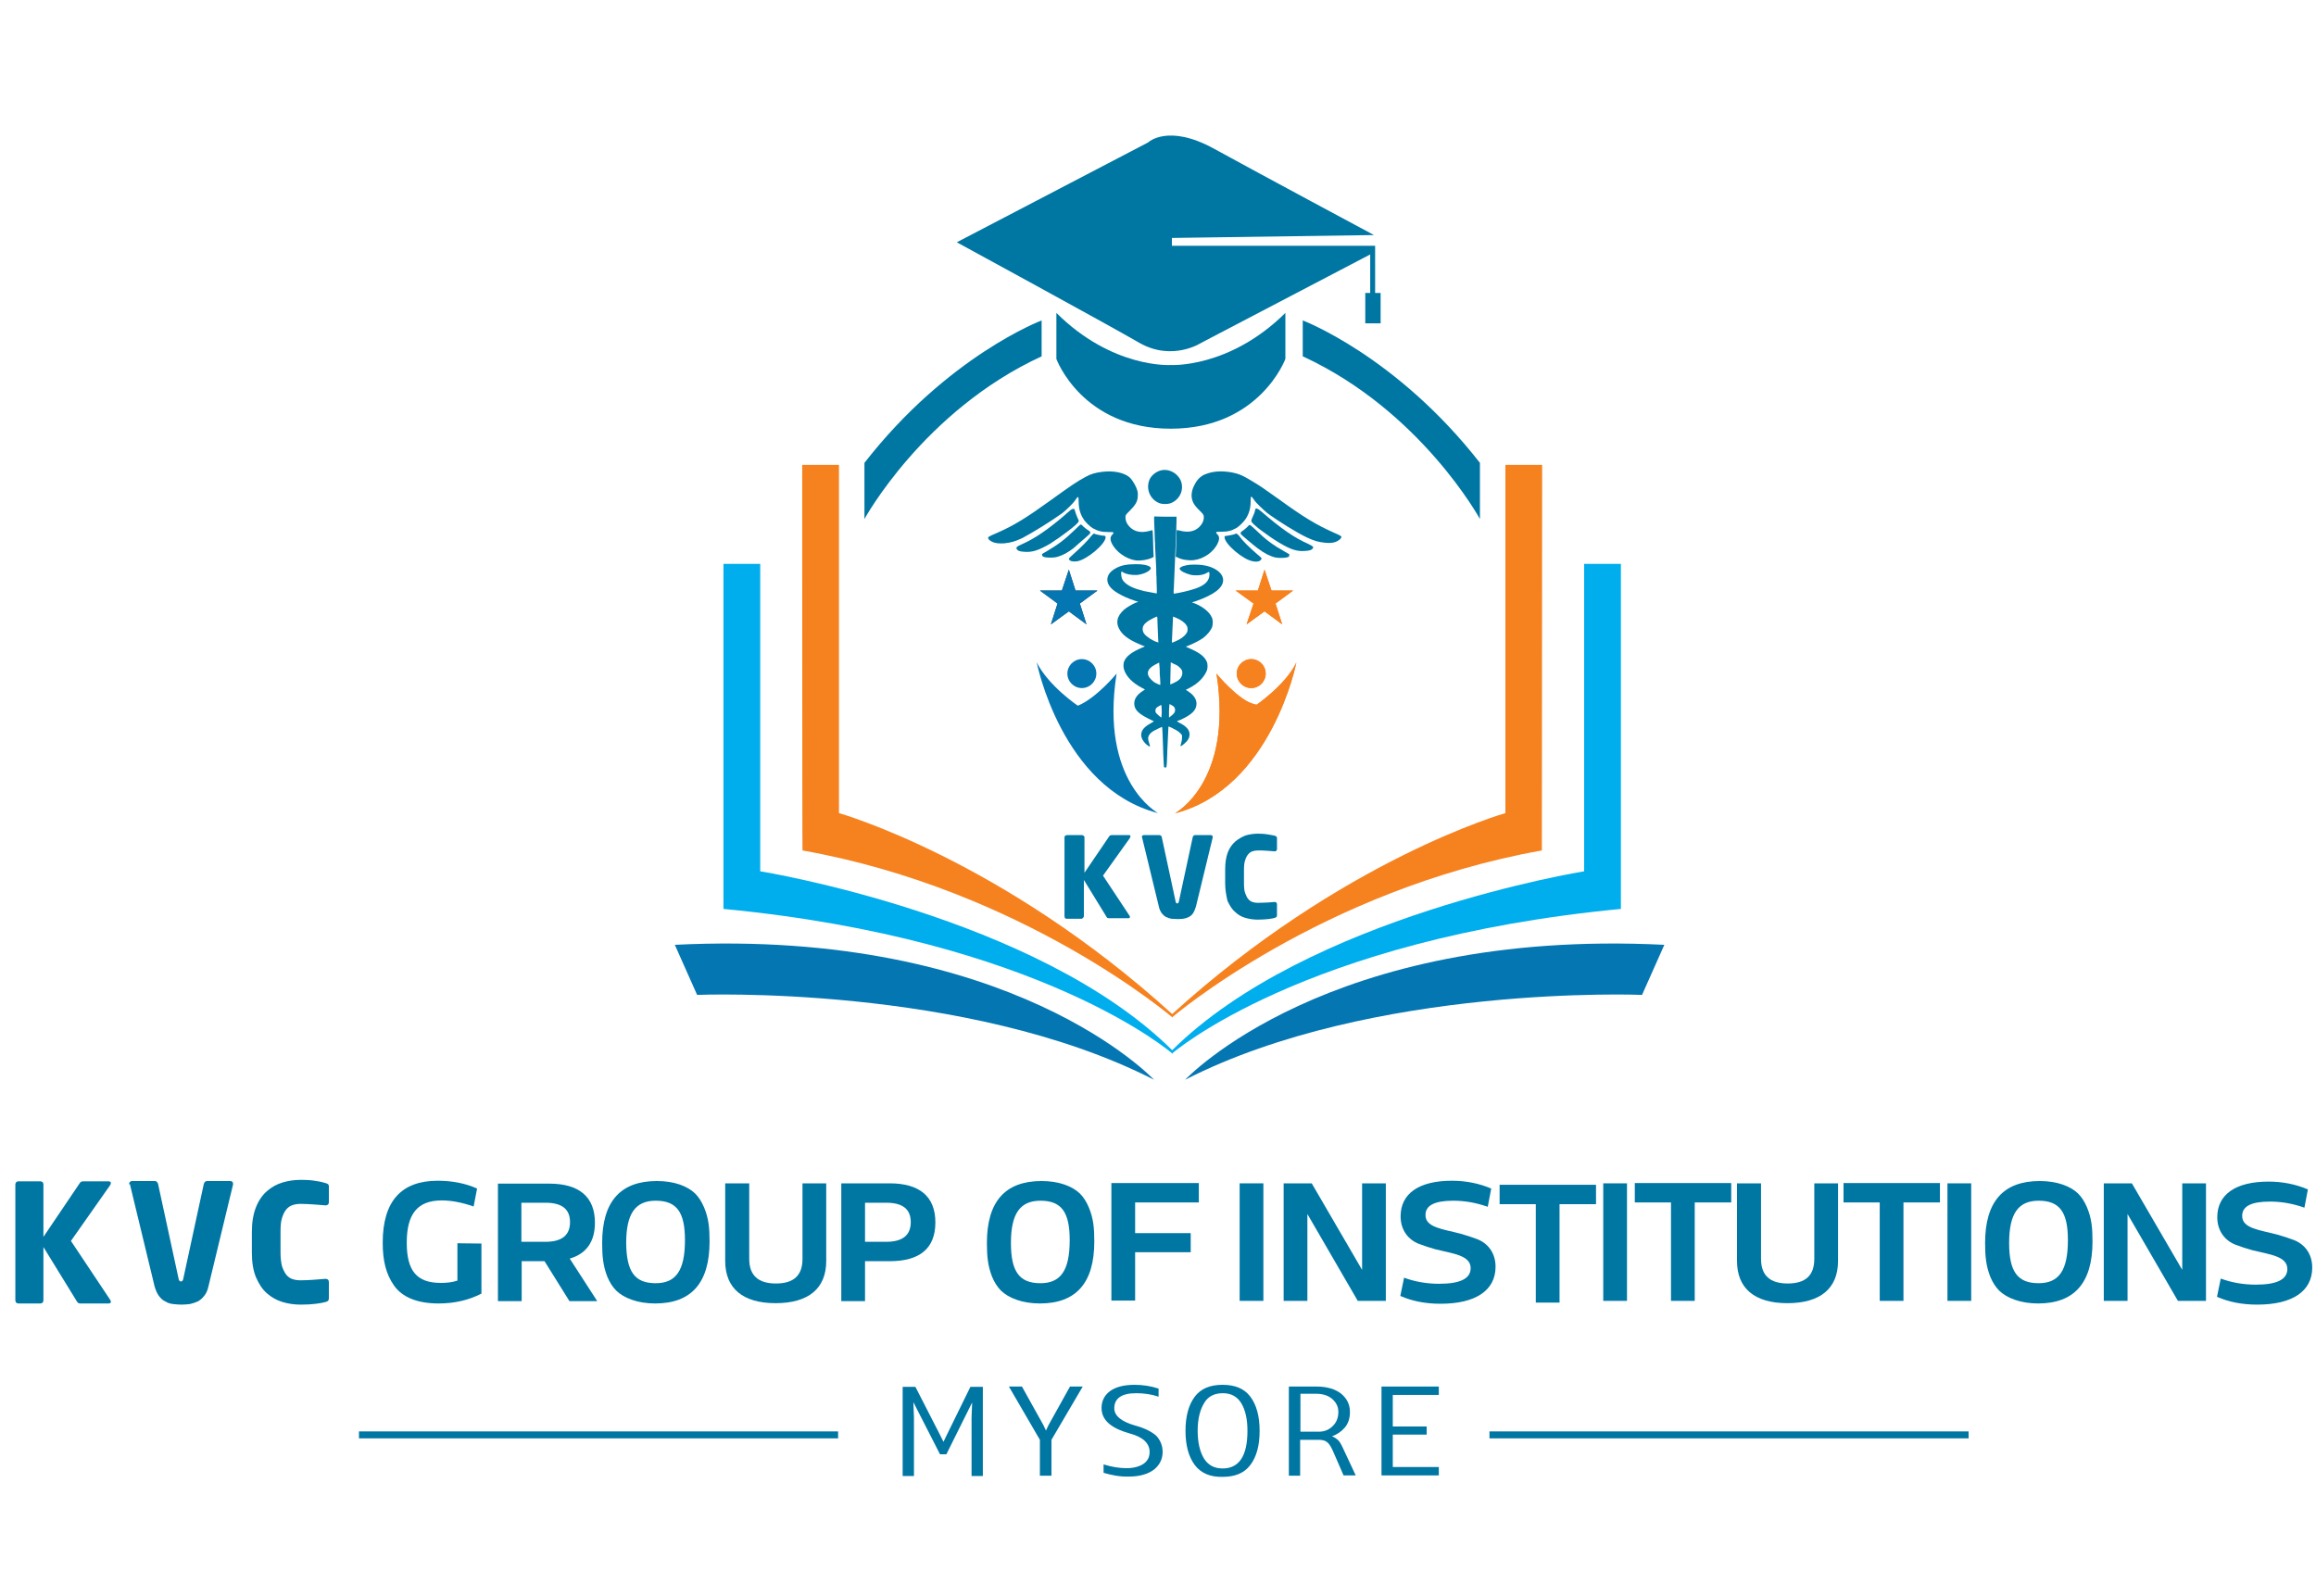 <?xml version="1.0" encoding="utf-8"?>
<!-- Generator: Adobe Illustrator 23.0.0, SVG Export Plug-In . SVG Version: 6.00 Build 0)  -->
<svg version="1.1" id="Layer_1" xmlns="http://www.w3.org/2000/svg" xmlns:xlink="http://www.w3.org/1999/xlink" x="0px" y="0px"
	 viewBox="0 0 800 551.2" style="enable-background:new 0 0 800 551.2;" xml:space="preserve">
<style type="text/css">
	.st0{fill:#0076A3;}
	.st1{fill:#314254;}
	.st2{fill:#F6821F;}
	.st3{fill:#0476B2;}
	.st4{fill:#00AEED;}
</style>
<g>
	<g>
		<g>
			<g>
				<path class="st0" d="M400.7,173.9c1,0.3,2.5,0.3,3.5,0c2.4-0.8,4.1-3.1,4.1-5.6c0-1.7-0.6-3-1.8-4.2c-1.4-1.4-3.6-2.1-5.5-1.6
					c-1.6,0.4-3.1,1.6-3.8,2.9C395.6,168.7,397.2,172.7,400.7,173.9z"/>
			</g>
			<g>
				<path class="st0" d="M366.9,177.3c1.4-1.1,3.8-3.4,4.5-4.5c0.6-0.9,0.8-1.1,1-1.1c0.1,0.1,0.2,0.4,0.2,1.6
					c0,2.3,0.5,4.2,1.6,5.9c0.6,1.1,2.3,2.7,3.3,3.3c1.8,1,3.1,1.3,5.4,1.3h0.3c1.3,0,1.4,0,1.4,0.3l0,0c0,0.1-0.1,0.4-0.4,0.6
					c-0.7,0.7-0.8,1.7-0.2,2.9c1.3,2.9,4.9,5.5,8.3,6c1.8,0.2,4.1-0.2,5.6-0.9l0.6-0.3l-0.1-1.8c-0.1-4.3-0.2-7.3-0.3-7.4
					s-0.5,0.1-1,0.2c-2.9,0.8-5.3,0.3-6.9-1.4c-0.8-0.8-1.3-1.8-1.4-2.7c-0.1-1.2-0.1-1.4,1.3-2.7c2.1-2.1,2.9-3.4,2.9-5.2
					c0.1-0.7,0-1.3-0.1-1.8c-0.4-1.5-1.5-3.4-2.5-4.5c-1.9-1.8-5.6-2.6-9.7-2.1c-2.4,0.3-4.1,0.8-5.8,1.8c-2.7,1.4-5.3,3.2-11.8,7.9
					c-8.6,6.2-12.8,8.8-18.7,11.4c-2.6,1.1-3.1,1.4-3.1,1.7c0,0.4,0.6,1,1.3,1.3c1.1,0.6,2.4,0.7,4.3,0.6c2.5-0.3,3.6-0.6,6.2-1.8
					C356.7,184,363,180.1,366.9,177.3z"/>
			</g>
			<g>
				<path class="st0" d="M460.5,183.9c-5.8-2.6-10-5.1-18.7-11.4c-5.3-3.8-6.8-4.8-9-6.1c-2.1-1.3-3.8-2.2-4.7-2.5
					c-2.5-0.9-6-1.3-8.6-0.9c-1.2,0.1-2.9,0.7-3.8,1.1c-1.4,0.8-2.4,1.9-3.3,3.8c-0.6,1.3-0.8,2.2-0.8,3.4c0.1,1.9,0.8,3.2,2.9,5.2
					c1.3,1.3,1.4,1.5,1.3,2.7c-0.1,0.9-0.6,1.9-1.4,2.7c-1.6,1.7-3.9,2.2-6.9,1.4c-0.5-0.1-1-0.2-1-0.2c-0.1,0.1-0.2,3.1-0.3,7.4
					l-0.1,1.8l0.7,0.3c1.5,0.8,3.8,1.1,5.6,0.9c3.4-0.4,7-2.9,8.3-6c0.6-1.3,0.5-2.3-0.2-2.9c-0.2-0.2-0.4-0.4-0.4-0.6l0,0
					c0-0.3,0.1-0.3,1.4-0.3h0.2c2.4,0,3.6-0.3,5.4-1.3c1-0.6,2.6-2.2,3.3-3.3c1.1-1.8,1.6-3.6,1.6-5.9c0-2,0.1-2.1,1.2-0.5
					c0.7,1.1,3.1,3.3,4.5,4.5c3.9,2.9,10.2,6.8,13.8,8.5c2.6,1.2,3.7,1.5,6.2,1.8c1.9,0.2,3.3,0,4.3-0.6c0.7-0.4,1.3-0.9,1.3-1.3
					C463.6,185.3,463,185,460.5,183.9z"/>
			</g>
			<g>
				<path class="st0" d="M451.9,187.9c-4.8-2.1-9.4-5.3-16.1-11.1c-1.4-1.2-2-1.4-2.2-0.8c-0.1,0.2-0.1,0.4-0.1,0.4
					c0,0.3-0.4,1.4-0.9,2.4c-0.4,0.9-0.4,0.9-0.3,1.4c0.4,1,5.6,4.9,9.6,7.3c4.2,2.5,6.3,3.1,9.3,2.8c1.4-0.1,2-0.4,2.3-0.9
					C453.8,188.9,453.5,188.7,451.9,187.9z"/>
			</g>
			<g>
				<path class="st0" d="M372.5,180.3c0.2-0.4,0.2-0.4-0.3-1.4c-0.4-0.9-0.6-1.5-1-2.8c-0.1-0.4-0.5-0.4-1.1-0.1
					c-0.2,0.1-0.9,0.7-1.7,1.4l-0.1,0.1c-0.1,0.1-0.1,0.1-0.1,0.1c-6,5.2-10.8,8.5-15.4,10.5c-1.6,0.7-1.9,1-1.6,1.6
					c0.3,0.5,0.9,0.8,2.3,0.9c3,0.3,5.1-0.4,9.3-2.8C366.8,185.2,372,181.3,372.5,180.3z"/>
			</g>
			<g>
				<path class="st0" d="M376.5,184.3c0.3-0.4,0-0.8-0.9-1.3c-0.4-0.3-1.1-0.8-1.4-1.1c-0.6-0.7-0.8-0.8-1.1-0.6
					c-0.1,0.1-1,0.9-1.9,1.8c-3.4,3.3-5.8,5.1-9.9,7.5l-1.4,0.8l0.1,0.4c0.1,0.4,0.1,0.4,0.6,0.6c0.8,0.3,3.1,0.3,4.1,0.1
					c1.8-0.4,3.9-1.4,6.2-3.2C372.4,187.9,376.3,184.7,376.5,184.3z"/>
			</g>
			<g>
				<path class="st0" d="M433.9,183.2c-1-0.9-1.9-1.8-2.1-1.8c-0.3-0.1-0.4,0-0.9,0.6c-0.4,0.4-1,0.9-1.4,1.2
					c-0.9,0.5-1.1,0.9-0.9,1.3c0.2,0.3,4.1,3.6,5.8,4.9c2.4,1.8,4.4,2.8,6.2,3.2c0.9,0.2,3.3,0.2,4.1-0.1c0.5-0.1,0.6-0.2,0.6-0.6
					l0.1-0.4l-1.4-0.8C439.7,188.3,437.3,186.5,433.9,183.2z"/>
			</g>
			<g>
				<path class="st0" d="M380.5,185c-0.6-0.1-1.5-0.3-1.9-0.4c-0.4-0.1-0.7-0.3-0.7-0.3s-0.1,0.1-0.3,0.2c-0.1,0.1-0.4,0.4-0.6,0.6
					c-1.2,1.6-3.5,3.9-6.3,6.4c-1.4,1.3-1.6,1.4-1.4,1.8c0.3,0.6,1.5,0.8,2.8,0.6c3.4-0.6,9.8-6,9.8-8.3c0-0.2-0.1-0.4-0.1-0.4
					C381.7,185.1,381.1,185,380.5,185z"/>
			</g>
			<g>
				<path class="st0" d="M434.3,191.5c-2.9-2.5-5.2-4.8-6.3-6.4c-0.3-0.4-0.9-0.8-1-0.8c0,0-0.3,0.1-0.7,0.3
					c-0.4,0.1-1.2,0.3-1.9,0.4c-0.6,0.1-1.2,0.2-1.3,0.2s-0.1,0.2-0.1,0.4c0,2.3,6.4,7.8,9.8,8.3c1.3,0.3,2.5,0,2.8-0.6
					C436,193,435.8,192.7,434.3,191.5z"/>
			</g>
			<g>
				<path class="st0" d="M415.3,195.2c-1.3-0.2-4.1-0.2-5.1,0s-1.9,0.4-2.4,0.8c-0.3,0.3-0.4,0.3-0.3,0.5c0.1,0.7,1.9,1.6,3.9,2.1
					c0.9,0.2,2.6,0.2,3.6,0c0.9-0.2,1.2-0.3,1.9-0.7c0.3-0.2,0.6-0.3,0.7-0.3c0.3,0.1,0.2,1.7-0.1,2.3c-0.6,1.6-2.4,2.8-5.4,3.7
					c-1.6,0.5-4.5,1.2-6.6,1.5c-0.1,0-0.1-0.1-0.1-0.5l0,0c0-0.1,0-0.1,0-0.2c0-0.2,0-0.8,0.1-1.7v-0.3c0.2-4.4,0.6-14.7,0.8-19.1
					c0.1-1.4,0.1-4.8,0.1-4.8c0,0-2.1,0-3.9,0c-1.9,0-3.7-0.1-3.8-0.1c-0.1,0.1,0,3.4,0.1,4.8c0,0.8,0.1,1.9,0.1,3v0.1v0.1v0.1
					c0.1,0.8,0.1,1.6,0.1,2.3c0.1,1.7,0.2,4.3,0.3,5.9c0.1,0.9,0.1,2.1,0.1,3.4v0.1c0.1,0.9,0.1,1.8,0.1,2.6
					c0.1,1.9,0.1,3.6,0.1,3.8c0,0.3,0,0.4-0.1,0.4c-0.3,0-3-0.6-4.3-0.8c-3.3-0.8-5.3-1.7-6.6-2.9c-0.9-0.8-1.2-1.5-1.3-2.7
					c-0.1-1.3,0-1.3,0.8-0.8c0.1,0,0.1,0.1,0.1,0.1h0.1c0.3,0.1,0.6,0.3,0.7,0.3c1.2,0.4,3.3,0.6,4.6,0.3c2.1-0.4,3.7-1.4,3.9-2.1
					c0.1-0.3,0-0.3-0.3-0.6c-0.8-0.6-2.4-0.9-4.8-0.9c-3.3,0-5.3,0.4-7.3,1.6c-1.8,1.1-2.6,2.3-2.6,3.8c0,1.6,1.2,3.2,3.6,4.6
					c1.7,1,3.4,1.8,6.1,2.7l1,0.3l-1.1,0.4c-1.3,0.6-3,1.6-3.8,2.3c-2.6,2.3-3.1,4.8-1.2,7.5c1.3,1.8,3.4,3.2,7.3,4.8l1.1,0.4
					l-0.9,0.4c-3.6,1.5-5.6,3-6.3,4.8c-0.3,0.7-0.3,2.1,0,2.9c0.8,2.4,2.9,4.5,6.1,6.2l1.1,0.6l-0.6,0.4c-2.1,1.3-3.1,2.8-3.1,4.4
					c0,2.3,1.5,3.7,6.4,6l0.4,0.2l-1,0.6c-2.4,1.3-3.4,2.5-3.4,4.1c0,1.1,0.6,2.1,1.6,3.1c0.8,0.7,1.3,1,1.4,0.8
					c0.1-0.1-0.1-0.6-0.3-1.2c-0.4-1.3-0.4-1.8-0.1-2.4c0.3-0.6,0.7-1.1,1.7-1.7c0.9-0.5,2.8-1.4,2.9-1.4c0.1,0.1,0.2,2.4,0.4,8.6
					c0,0.1,0,0.2,0,0.3v0.1c0.1,1.8,0.2,3.6,0.2,4.1l0.1,0.9h0.8l0.1-0.9c0.1-0.4,0.1-2.3,0.2-4.2v-0.1c0-0.1,0-0.1,0-0.2
					c0.3-6,0.4-8.6,0.4-8.7c0.1-0.1,1.6,0.6,2.8,1.3c0.7,0.4,1,0.7,1.4,1.1l0.5,0.6v0.9c0,0.6-0.1,1.1-0.3,1.8
					c-0.1,0.5-0.3,0.9-0.2,1c0.1,0.1,0.1,0.1,0.4-0.1c0.5-0.3,1.5-1.2,1.9-1.7c0.6-0.8,0.8-1.4,0.8-2.3c-0.1-1.5-1-2.6-3.3-3.8
					c-0.3-0.1-0.5-0.3-0.7-0.4l0,0c-0.1-0.1-0.3-0.1-0.3-0.2c0-0.1,0.4-0.3,1.1-0.5c4-1.8,5.6-3.4,5.6-5.6c0-1.6-1-3.1-3.1-4.4
					l-0.6-0.4l1.2-0.6c3.1-1.6,5.1-3.7,6.1-6.1c0.3-0.8,0.3-2.4-0.1-3.1c-0.8-1.8-2.6-3.1-6.1-4.6l-1.1-0.5l1-0.4c2-0.8,4-1.9,5-2.6
					c1.4-1.1,2.6-2.5,3.1-3.8c0.3-0.9,0.3-2.6-0.1-3.3c-0.8-1.8-2.9-3.6-5.8-4.8l-1.1-0.4l1.3-0.4c6.3-2.2,9.5-4.6,9.5-7.3
					C422.5,197.9,419.4,195.7,415.3,195.2z M394.7,217.3c0-1.1,0.6-1.9,2.1-2.9c0.8-0.5,2.6-1.4,2.9-1.4c0.1,0,0.1,1.8,0.2,4.1
					c0.1,2.3,0.2,4.3,0.2,4.5c0.1,0.3,0.1,0.4-0.1,0.3c-0.6-0.1-1.7-0.6-2.8-1.3C395.5,219.5,394.7,218.6,394.7,217.3z M396.5,232.6
					c0-1.2,0.8-2.1,2.9-3.2l1-0.5l0.1,1.3c0.1,0.5,0.1,1.4,0.1,2.5v0.1c0,0.4,0.1,0.8,0.1,1.2c0.1,1.1,0.1,2.1,0.1,2.4v0.1
					c0,0.1,0,0.1,0,0.1c-0.1,0.1-1.6-0.6-2.1-0.9C397.4,234.7,396.5,233.6,396.5,232.6z M401.2,247.9c-0.2,0-1.4-1.1-1.7-1.4
					s-0.4-0.6-0.4-1c0-0.7,0.3-1.1,1.3-1.6l0.7-0.4l0.1,0.4c0,0.2,0.1,1.1,0.1,2.1v0.1l0,0C401.2,247,401.2,247.9,401.2,247.9z
					 M404.2,247.6c-0.2,0.1-0.4,0.3-0.4,0.3s0-0.7,0-1.5c0-0.1,0-0.3,0-0.4V246l0,0v-0.1v-0.1v-0.1v-0.1c0-0.6,0.1-1.3,0.1-1.6
					c0-0.7,0-0.8,0.3-0.7c0.1,0.1,0.4,0.3,0.7,0.4c0.8,0.5,1,0.9,1,1.6C405.9,246.1,405.5,246.6,404.2,247.6z M406.3,235.5
					c-0.5,0.3-2,1-2.1,0.9c0,0,0.1-1.5,0.1-3.3s0.1-3.5,0.1-3.8v-0.5l0.6,0.3c0.2,0.1,0.5,0.3,0.8,0.4h0.1c0.2,0.1,0.4,0.3,0.6,0.3
					c0.6,0.4,0.9,0.7,1.3,1.1c0.4,0.5,0.5,0.7,0.6,1.3C408.5,233.5,407.8,234.7,406.3,235.5z M410.1,218.3c-0.4,0.9-1.4,1.9-2.9,2.7
					c-0.8,0.4-2.1,1-2.3,1c-0.1,0-0.1-0.1-0.1-0.3c0-0.1,0.1-2.1,0.2-4.5c0.1-2.3,0.2-4.2,0.2-4.2s0.5,0.2,1,0.4
					c1.7,0.7,3.1,1.7,3.6,2.6C410.3,216.5,410.3,217.6,410.1,218.3z"/>
			</g>
		</g>
		<g>
			<polygon class="st1" points="369.2,196.8 371.5,204 379.1,204 373,208.5 375.3,215.7 369.2,211.2 363,215.7 365.3,208.5 
				359.2,204 366.8,204 			"/>
		</g>
		<g>
			<g>
				<polygon class="st2" points="436.8,196.8 439.2,204 446.7,204 440.6,208.5 442.9,215.7 436.8,211.2 430.6,215.7 433,208.5 
					426.8,204 434.5,204 				"/>
			</g>
			<g>
				<circle class="st2" cx="432.2" cy="232.7" r="5"/>
			</g>
			<g>
				<path class="st2" d="M420.2,232.7c0,0,7.4,9.8,14,10.7c0,0,11.8-8.5,13.6-14.5c0,0-8.5,43.4-41.9,52.1
					C405.9,280.9,426.1,270.2,420.2,232.7z"/>
			</g>
		</g>
		<g>
			<g>
				<g>
					<polygon class="st3" points="369.2,196.8 366.8,204 359.2,204 365.3,208.5 363,215.7 369.2,211.2 375.3,215.7 373,208.5 
						379.1,204 371.5,204 					"/>
				</g>
			</g>
			<g>
				<g>
					<circle class="st3" cx="373.7" cy="232.7" r="5"/>
				</g>
			</g>
			<g>
				<g>
					<path class="st3" d="M385.7,232.7c0,0-7,8.5-13.4,11.1c0,0-10.2-6.9-14.2-15c0,0,8.5,43.4,41.9,52.1
						C400.1,280.9,379.8,270.2,385.7,232.7z"/>
				</g>
			</g>
		</g>
		<g>
			<g>
				<g>
					<polygon class="st2" points="436.8,196.8 439.2,204 446.7,204 440.6,208.5 442.9,215.7 436.8,211.2 430.6,215.7 433,208.5 
						426.8,204 434.5,204 					"/>
				</g>
			</g>
			<g>
				<g>
					<circle class="st2" cx="432.2" cy="232.7" r="5"/>
				</g>
			</g>
			<g>
				<g>
					<path class="st2" d="M420.2,232.7c0,0,7,8.5,13.4,11.1c0,0,10.2-6.9,14.2-15c0,0-8.5,43.4-41.9,52.1
						C405.9,280.9,426.1,270.2,420.2,232.7z"/>
				</g>
			</g>
		</g>
		<g>
			<path class="st0" d="M330.5,83.7l66.1-34.5c0,0,6.8-6.6,22.8,2.2c16,8.8,55.2,29.8,55.2,29.8l-69.8,1v2.7H475v16.3h1.9v10.5h-5.3
				v-10.5h1.7V87.9L415,118.4c0,0-10,6.6-21.5,0C382.1,111.8,330.5,83.7,330.5,83.7z"/>
		</g>
		<g>
			<path class="st0" d="M404.4,126.1c0,0-20.1,1.3-39.5-18V124c0,0,8.8,24.1,39.5,24.1S444,124,444,124v-15.9
				C424.6,127.3,404.4,126.1,404.4,126.1z"/>
		</g>
		<g>
			<g>
				<path class="st0" d="M367.7,316.4v-27.2c0-0.2,0.1-0.4,0.3-0.5c0.1-0.1,0.3-0.2,0.6-0.2h5.1c0.2,0,0.4,0.1,0.6,0.2
					c0.1,0.1,0.3,0.3,0.3,0.5v12.3l8.5-12.5c0.2-0.3,0.4-0.5,0.9-0.5h5.9c0.4,0,0.6,0.1,0.6,0.4c0,0.1-0.1,0.3-0.2,0.6l-9.3,13
					l9.2,13.9c0.1,0.1,0.1,0.3,0.1,0.4c0,0.3-0.2,0.4-0.5,0.4H383c-0.3,0-0.4-0.1-0.5-0.1c-0.1-0.1-0.3-0.3-0.3-0.4l-7.8-12.7v12.5
					c0,0.2-0.1,0.4-0.3,0.6c-0.1,0.1-0.3,0.3-0.6,0.3h-5.1c-0.2,0-0.4-0.1-0.6-0.3C367.8,316.8,367.7,316.6,367.7,316.4z"/>
			</g>
			<g>
				<path class="st0" d="M394.4,289.1c0-0.2,0.1-0.3,0.2-0.4c0.1-0.1,0.3-0.2,0.5-0.2h5.4c0.2,0,0.4,0.1,0.5,0.2
					c0.1,0.1,0.3,0.3,0.3,0.5l4.8,22.3c0.1,0.4,0.3,0.6,0.5,0.6c0.3,0,0.5-0.2,0.6-0.6l4.8-22.3c0.1-0.2,0.1-0.4,0.3-0.5
					c0.1-0.1,0.3-0.2,0.5-0.2h5.4c0.4,0,0.7,0.2,0.7,0.6v0.1c0,0,0,0.1,0,0.1l-5.8,23.9c-0.3,0.9-0.6,1.7-1,2.3s-0.9,1-1.5,1.3
					s-1.2,0.5-1.9,0.6c-0.6,0.1-1.3,0.1-2,0.1s-1.3-0.1-2-0.1c-0.7-0.1-1.3-0.3-1.9-0.6c-0.6-0.3-1.1-0.8-1.5-1.3
					c-0.4-0.6-0.8-1.3-1-2.3l-5.8-23.9C394.5,289.2,394.5,289.2,394.4,289.1C394.4,289.2,394.4,289.1,394.4,289.1z"/>
			</g>
			<g>
				<path class="st0" d="M423.2,305.2v-4.9c0-2.3,0.3-4.2,0.9-5.8s1.5-2.8,2.6-3.8c1.1-0.9,2.3-1.6,3.6-2.1c1.4-0.4,2.8-0.6,4.3-0.6
					c1.4,0,2.6,0.1,3.6,0.3c1,0.2,1.8,0.3,2.1,0.4c0.3,0.1,0.5,0.2,0.6,0.3c0.1,0.1,0.2,0.3,0.2,0.6v3.7c0,0.5-0.3,0.8-0.8,0.8h-0.1
					c-0.8-0.1-1.6-0.1-2.6-0.2s-2-0.1-3.1-0.1c-0.7,0-1.3,0.1-1.9,0.3c-0.6,0.2-1.1,0.6-1.5,1.1c-0.4,0.5-0.8,1.2-1,2
					c-0.3,0.8-0.4,1.9-0.4,3.2v4.9c0,1.3,0.1,2.4,0.4,3.2c0.3,0.8,0.6,1.5,1,2c0.4,0.5,0.9,0.9,1.5,1.1c0.6,0.2,1.2,0.3,1.9,0.3
					c1.1,0,2.1-0.1,3.1-0.1c1-0.1,1.9-0.1,2.6-0.2h0.1c0.5,0,0.8,0.3,0.8,0.8v3.8c0,0.3-0.1,0.5-0.2,0.6c-0.1,0.1-0.4,0.2-0.6,0.3
					c-0.4,0.1-1.1,0.3-2.2,0.4c-1,0.1-2.3,0.2-3.6,0.2c-1.4,0-2.9-0.2-4.3-0.6c-1.4-0.4-2.6-1.1-3.6-2.1c-1.1-0.9-1.9-2.3-2.6-3.8
					C423.6,309.4,423.2,307.5,423.2,305.2z"/>
			</g>
		</g>
		<g>
			<path class="st2" d="M277.1,160.6h12.7v120.3c0,0,56.3,15.9,115.2,69.5v1.1c0,0-51.5-44.1-127.8-57.7
				C277.1,293.9,277.1,160.6,277.1,160.6z"/>
		</g>
		<g>
			<path class="st4" d="M249.9,194.8h12.7V301c0,0,95.6,15.4,142.4,61.9v1.1c0,0-45.2-39.5-155.1-50V194.8L249.9,194.8z"/>
		</g>
		<g>
			<path class="st4" d="M559.9,194.8h-12.7V301c0,0-95.6,15.4-142.4,61.9v1.1c0,0,45.2-39.5,155.1-50V194.8L559.9,194.8z"/>
		</g>
		<g>
			<path class="st0" d="M298.6,159.9v19.4c0,0,20.4-37.4,61.2-56.2v-12.4C359.8,110.7,327.4,122.9,298.6,159.9z"/>
		</g>
		<g>
			<path class="st0" d="M511.2,159.9v19.4c0,0-20.4-37.4-61.2-56.2v-12.4C450,110.7,482.3,122.9,511.2,159.9z"/>
		</g>
		<g>
			<path class="st3" d="M233.1,326.4l7.7,17.3c0,0,93-3.8,157.8,29.3C398.6,373,349.7,320.6,233.1,326.4z"/>
		</g>
		<g>
			<path class="st3" d="M574.9,326.4l-7.7,17.3c0,0-93-3.8-157.8,29.3C409.4,373,458.3,320.6,574.9,326.4z"/>
		</g>
		<g>
			<path class="st2" d="M532.7,160.6h-12.7v120.3c0,0-56.3,15.9-115.2,69.5v1.1c0,0,51.5-44.1,127.8-57.7L532.7,160.6L532.7,160.6z"
				/>
		</g>
	</g>
	<g>
		<g>
			<g>
				<g>
					<path class="st0" d="M5.3,449.2v-40c0-0.3,0.1-0.5,0.3-0.8c0.2-0.2,0.5-0.3,0.8-0.3h7.5c0.3,0,0.6,0.1,0.8,0.3s0.3,0.5,0.3,0.8
						v18.1l12.5-18.5c0.3-0.5,0.7-0.7,1.2-0.7h8.7c0.6,0,0.9,0.2,0.9,0.6c0,0.2-0.1,0.5-0.3,0.8l-13.5,19.2l13.6,20.4
						c0.1,0.2,0.2,0.4,0.2,0.6c0,0.4-0.3,0.6-0.8,0.6h-9.8c-0.3,0-0.6-0.1-0.7-0.2c-0.2-0.1-0.3-0.3-0.5-0.6L15,430.8v18.4
						c0,0.3-0.1,0.6-0.3,0.8s-0.5,0.3-0.8,0.3H6.4c-0.3,0-0.6-0.1-0.8-0.3C5.4,449.8,5.3,449.5,5.3,449.2z"/>
				</g>
				<g>
					<path class="st0" d="M44.6,409c0-0.3,0.1-0.5,0.3-0.7s0.4-0.3,0.7-0.3h7.9c0.3,0,0.5,0.1,0.7,0.3s0.3,0.4,0.4,0.7l7.1,32.8
						c0.1,0.6,0.4,0.9,0.8,0.9c0.4,0,0.7-0.3,0.8-0.9l7.1-32.8c0.1-0.3,0.2-0.5,0.4-0.7c0.2-0.2,0.4-0.3,0.7-0.3h8
						c0.6,0,1,0.3,1,0.9v0.1c0,0,0,0.1,0,0.2L72,444.4c-0.3,1.4-0.8,2.5-1.5,3.3c-0.6,0.8-1.4,1.5-2.2,1.9c-0.9,0.4-1.8,0.7-2.7,0.9
						c-1,0.1-1.9,0.2-2.9,0.2s-2-0.1-2.9-0.2c-1-0.1-1.9-0.4-2.7-0.9c-0.9-0.4-1.6-1.1-2.2-1.9c-0.6-0.8-1.1-1.9-1.5-3.3l-8.5-35.2
						c0-0.1,0-0.1,0-0.1C44.6,409.2,44.6,409.1,44.6,409z"/>
				</g>
				<g>
					<path class="st0" d="M87,432.8v-7.2c0-3.4,0.5-6.2,1.4-8.5s2.2-4.2,3.8-5.6c1.6-1.4,3.4-2.4,5.4-3s4.1-0.9,6.3-0.9
						c2,0,3.8,0.1,5.3,0.4c1.5,0.2,2.6,0.5,3.2,0.7c0.4,0.1,0.7,0.2,0.9,0.4c0.2,0.1,0.3,0.4,0.3,0.8v5.4c0,0.7-0.4,1.1-1.1,1.1
						h-0.2c-1.1-0.1-2.4-0.2-3.8-0.3c-1.5-0.1-3-0.2-4.6-0.2c-1,0-1.9,0.1-2.8,0.4c-0.9,0.3-1.6,0.8-2.2,1.5s-1.1,1.7-1.5,3
						c-0.4,1.2-0.5,2.8-0.5,4.7v7.2c0,1.9,0.2,3.5,0.5,4.7c0.4,1.2,0.9,2.2,1.5,3c0.6,0.7,1.4,1.3,2.2,1.5c0.9,0.3,1.8,0.4,2.8,0.4
						c1.6,0,3.1-0.1,4.6-0.2c1.5-0.1,2.7-0.2,3.8-0.3h0.2c0.7,0,1.1,0.4,1.1,1.1v5.6c0,0.4-0.1,0.7-0.3,0.9
						c-0.2,0.2-0.5,0.3-0.9,0.4c-0.6,0.2-1.7,0.4-3.2,0.6s-3.3,0.3-5.3,0.3c-2.2,0-4.3-0.3-6.3-0.9c-2-0.6-3.8-1.6-5.4-3
						s-2.8-3.3-3.8-5.6C87.5,439,87,436.2,87,432.8z"/>
				</g>
			</g>
			<g>
				<path class="st0" d="M166.3,429.6v17.3c-4.3,2.2-9.2,3.4-14.8,3.4c-7.4,0-12.6-2.2-15.4-6.2c-2.8-4-3.9-8.6-3.9-14.8
					c0-14.3,6.4-21.4,19-21.4c5,0,9.6,0.9,13.6,2.7l-1.2,6.2c-4-1.4-7.7-2.1-11-2.1c-8.5,0-12.1,4.8-12.1,14.6s3.5,13.9,11.8,13.9
					c2,0,3.9-0.2,5.7-0.8v-12.9L166.3,429.6L166.3,429.6z"/>
				<path class="st0" d="M188.1,435.7h-7.9v13.8H172v-40.6h17.7c10.4,0,15.8,4.6,15.8,13.5c0,6.5-2.9,10.7-8.7,12.4l9.5,14.7h-9.6
					L188.1,435.7z M180.1,429h8.3c5.7,0,8.5-2.3,8.5-6.8s-2.8-6.7-8.5-6.7h-8.3V429z"/>
				<path class="st0" d="M240.1,412.3c1.3,1.3,2.3,2.9,3.1,4.8c1.6,3.8,1.9,7.2,1.9,11.8c0,14.3-6.3,21.4-18.8,21.4
					c-6.1,0-10.8-1.9-13.4-4.4c-1.3-1.3-2.3-2.9-3.1-4.8c-1.5-3.8-1.8-7.2-1.8-11.7c0-14.3,6.3-21.4,18.9-21.4
					C233,408,237.5,409.8,240.1,412.3z M226.5,443.3c7,0,10.1-4.4,10.1-14.9c0-9.6-2.8-13.6-10.1-13.6c-7,0-10.2,4.4-10.2,14.6
					C216.4,439.3,219.2,443.3,226.5,443.3z"/>
				<path class="st0" d="M258.8,408.8v26.1c0,5.7,3.1,8.5,9.2,8.5c6.2,0,9.2-2.8,9.2-8.5v-26.1h8.2v26.8c0,9.5-6.1,14.6-17.5,14.6
					c-11.3,0-17.4-5.1-17.4-14.6v-26.8H258.8z"/>
				<path class="st0" d="M290.6,408.8h16.7c10.4,0,15.8,4.6,15.8,13.5s-5.3,13.4-15.8,13.4h-8.5v13.8h-8.2V408.8z M298.8,429h7.3
					c5.7,0,8.5-2.3,8.5-6.8s-2.8-6.7-8.5-6.7h-7.3V429z"/>
				<path class="st0" d="M373,412.3c1.3,1.3,2.3,2.9,3.1,4.8c1.6,3.8,1.9,7.2,1.9,11.8c0,14.3-6.3,21.4-18.8,21.4
					c-6.1,0-10.8-1.9-13.4-4.4c-1.3-1.3-2.3-2.9-3.1-4.8c-1.5-3.8-1.8-7.2-1.8-11.7c0-14.3,6.3-21.4,18.9-21.4
					C365.8,408,370.4,409.8,373,412.3z M359.4,443.3c7,0,10.1-4.4,10.1-14.9c0-9.6-2.8-13.6-10.1-13.6c-7,0-10.2,4.4-10.2,14.6
					C349.2,439.3,352.1,443.3,359.4,443.3z"/>
				<path class="st0" d="M392.1,415.4V426h19.2v6.6h-19.2v16.7h-8.2v-40.6h30.2v6.7H392.1L392.1,415.4z"/>
				<path class="st0" d="M436.4,449.4h-8.2v-40.6h8.2V449.4z"/>
				<path class="st0" d="M478.7,408.8v40.6H469l-17.4-30v30h-8.2v-40.6h9.7l17.4,29.9v-29.9H478.7z"/>
				<path class="st0" d="M513.9,416.9c-4-1.4-7.9-2.1-11.9-2.1c-6.4,0-9.6,1.6-9.6,4.9c-0.1,4.4,6.1,4.9,12.1,6.5
					c2.1,0.6,4,1.2,5.8,1.9c3.6,1.4,6.3,4.7,6.3,9.5c0,8.2-6.9,12.8-19,12.8c-5.2,0-9.8-0.9-13.9-2.7l1.3-6.3
					c3.8,1.4,7.9,2.1,12.1,2.1c7.3,0,10.9-1.8,10.9-5.4c0-4.4-6-5-12.1-6.5c-2.1-0.6-4-1.2-5.8-1.9c-3.6-1.4-6.3-4.7-6.3-9.5
					c0-7.9,6.4-12.3,17.7-12.3c4.8,0,9.4,0.9,13.6,2.7L513.9,416.9z"/>
				<path class="st0" d="M551.3,416h-12.6v34h-8.2v-34H518v-6.7h33.3V416z"/>
				<path class="st0" d="M562,449.4h-8.2v-40.6h8.2V449.4z"/>
				<path class="st0" d="M598,415.4h-12.6v34h-8.2v-34h-12.5v-6.7H598V415.4z"/>
				<path class="st0" d="M608.3,408.8v26.1c0,5.7,3.1,8.5,9.2,8.5c6.2,0,9.2-2.8,9.2-8.5v-26.1h8.2v26.8c0,9.5-6.1,14.6-17.5,14.6
					c-11.3,0-17.4-5.1-17.4-14.6v-26.8H608.3z"/>
				<path class="st0" d="M670.1,415.4h-12.6v34h-8.2v-34h-12.5v-6.7h33.3V415.4z"/>
				<path class="st0" d="M680.9,449.4h-8.2v-40.6h8.2V449.4z"/>
				<path class="st0" d="M717.8,412.3c1.3,1.3,2.3,2.9,3.1,4.8c1.6,3.8,1.9,7.2,1.9,11.8c0,14.3-6.3,21.4-18.8,21.4
					c-6.1,0-10.8-1.9-13.4-4.4c-1.3-1.3-2.3-2.9-3.1-4.8c-1.5-3.8-1.8-7.2-1.8-11.7c0-14.3,6.3-21.4,18.9-21.4
					C710.6,408,715.2,409.8,717.8,412.3z M704.2,443.3c7,0,10.1-4.4,10.1-14.9c0-9.6-2.8-13.6-10.1-13.6c-7,0-10.2,4.4-10.2,14.6
					C694,439.3,696.9,443.3,704.2,443.3z"/>
				<path class="st0" d="M762,408.8v40.6h-9.7l-17.4-30v30h-8.2v-40.6h9.7l17.4,29.9v-29.9H762z"/>
				<path class="st0" d="M796,417.2c-4-1.4-7.9-2.1-11.9-2.1c-6.4,0-9.6,1.6-9.6,4.9c-0.1,4.4,6.1,4.9,12.1,6.5
					c2.1,0.6,4,1.2,5.8,1.9c3.6,1.4,6.3,4.7,6.3,9.5c0,8.2-6.9,12.8-19,12.8c-5.2,0-9.8-0.9-13.9-2.7l1.3-6.3
					c3.8,1.4,7.9,2.1,12.1,2.1c7.3,0,10.9-1.8,10.9-5.4c0-4.4-6-5-12.1-6.5c-2.1-0.6-4-1.2-5.8-1.9c-3.6-1.4-6.3-4.7-6.3-9.5
					c0-7.9,6.4-12.3,17.7-12.3c4.8,0,9.4,0.9,13.6,2.7L796,417.2z"/>
			</g>
		</g>
		<g>
			<g>
				<path class="st0" d="M324.7,502.4l-9.2-18l0.2,5.3v20.2h-3.9v-30.8h4.4l8.3,16.2l1.4,2.8l1.4-2.9l7.9-16.1h4.3v30.8h-3.9v-20.2
					l0.2-5.2l-8.9,17.9L324.7,502.4z"/>
				<path class="st0" d="M353,479l7.4,13.3l0.9,1.9l0.9-1.9l7.4-13.3h4.4l-10.8,18.4v12.4h-4v-12.4L348.5,479H353L353,479z"/>
				<path class="st0" d="M381.2,508.8v-2.9c2.9,0.9,5.5,1.3,8,1.3s4.4-0.6,5.8-1.5c1.4-1,2.1-2.3,2.1-4.1c0-3-2.3-5.2-6.9-6.4
					c-6.4-1.8-9.7-4.6-9.7-8.8c0-2.4,1-4.4,2.9-5.8c1.9-1.4,4.7-2.2,8.5-2.2c2.8,0,5.5,0.4,8.3,1.3v2.8c-2.4-0.8-5-1.2-7.7-1.2
					c-5.1,0-7.6,1.8-7.6,5.2c0,2.6,2.4,4.6,7.3,6c3.3,0.9,5.6,2.1,7.2,3.5c1.4,1.5,2.2,3.4,2.2,5.6c0,2.4-1,4.5-3,6.1
					c-2,1.5-4.9,2.4-8.6,2.4C386.8,510.2,383.9,509.6,381.2,508.8z"/>
				<path class="st0" d="M412.7,506.1c-2.1-2.8-3.2-6.7-3.2-11.8c0-5.1,1.1-9,3.2-11.8s5.3-4.1,9.6-4.1s7.5,1.3,9.6,4.1
					c2.1,2.8,3.2,6.7,3.2,11.8c0,5.2-1.1,9-3.2,11.8c-2.1,2.8-5.3,4.1-9.6,4.1C418,510.3,414.8,508.9,412.7,506.1z M413.7,494.3
					c0,4.1,0.8,7.3,2.2,9.6c1.4,2.2,3.5,3.4,6.4,3.4c5.7,0,8.6-4.3,8.6-13c0-4-0.7-7.1-2.1-9.5c-1.4-2.3-3.5-3.5-6.4-3.5
					c-2.9,0-5.1,1.1-6.4,3.3C414.5,487,413.7,490.2,413.7,494.3z"/>
				<path class="st0" d="M468.3,509.7h-4.2l-3.7-8.5c-0.7-1.5-1.3-2.5-2-3c-0.7-0.6-1.7-0.8-3-0.8h-6.3v12.4h-3.9v-30.8h9.6
					c3.6,0,6.5,0.9,8.5,2.5c2,1.7,3,3.7,3,6.3c0,2.2-0.6,4-1.8,5.4c-1.2,1.4-2.6,2.3-4.4,3c0.9,0.3,1.5,0.8,2.1,1.3
					c0.6,0.6,1.1,1.5,1.7,2.8L468.3,509.7z M449.2,494.6h6.4c1.9,0,3.5-0.7,4.7-1.9c1.3-1.2,2-2.9,2-4.9c0-1.8-0.7-3.2-2-4.4
					c-1.3-1.2-3.2-1.9-5.6-1.9h-5.5L449.2,494.6L449.2,494.6z"/>
				<path class="st0" d="M477.2,479h19.8v2.9h-15.9v10.9h11.7v2.8h-11.7v11.2h15.9v2.9h-19.8V479z"/>
			</g>
			<g>
				<rect x="124" y="494.5" class="st0" width="165.5" height="2.4"/>
			</g>
			<g>
				<rect x="514.5" y="494.5" class="st0" width="165.5" height="2.4"/>
			</g>
		</g>
	</g>
</g>
</svg>
